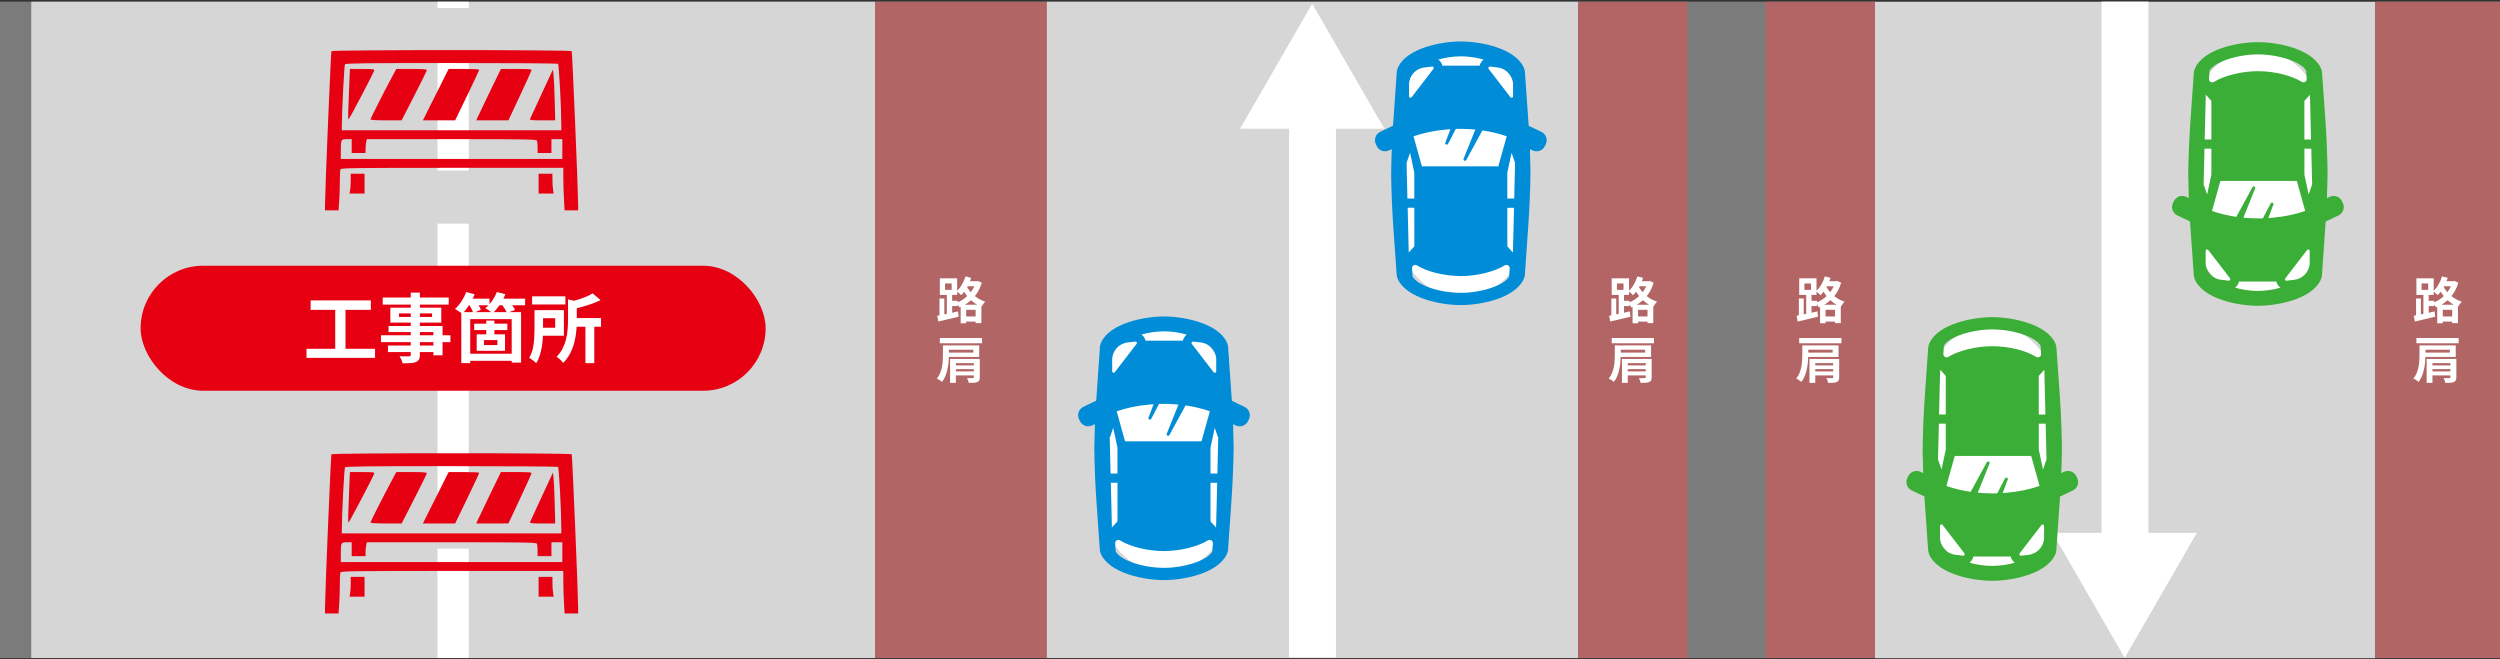 <svg width="800" height="211" viewBox="0 0 800 211" fill="none" xmlns="http://www.w3.org/2000/svg">
<rect x="0" y="0" width="800" height="211" fill="#333333" stroke="none"/>
<rect width="800" height="210.091" transform="translate(0 0.516)" fill="#7B7B7B"/>
<rect width="270" height="210" transform="translate(10 0.561)" fill="#D6D6D6"/>
<path d="M145 210.561L145 0.561" stroke="white" stroke-width="10" stroke-dasharray="35 17"/>
<path fill-rule="evenodd" clip-rule="evenodd" d="M106.054 145.37C105.87 145.667 104.023 189.855 104.007 194.332L104 196.31H106.168H108.335L108.541 193.413C108.654 191.82 108.746 188.984 108.746 187.111C108.746 185.238 108.833 183.479 108.939 183.204C109.112 182.752 112.557 182.704 144.695 182.704H180.259L180.261 185.947C180.262 187.731 180.355 190.792 180.467 192.75L180.673 196.31H182.839H185.006L185.002 194.332C184.993 190.035 183.134 145.664 182.95 145.366C182.676 144.923 106.328 144.927 106.054 145.37ZM178.565 149.404C178.877 149.604 179.627 163.69 179.626 169.334V170.679H144.503H109.379V169.675C109.379 164.945 110.144 149.872 110.4 149.558C110.654 149.246 117.849 149.163 144.462 149.167C163.02 149.17 178.366 149.276 178.565 149.404ZM111.794 155.253C111.367 165.122 111.321 167.198 111.531 167.19C111.764 167.181 119.589 152.28 119.765 151.508C119.85 151.141 119.161 151.061 115.922 151.061H111.976L111.794 155.253ZM125.419 153.671C122.585 158.965 118.556 166.914 118.556 167.21C118.556 167.393 120.547 167.513 123.539 167.511L128.523 167.507L132.558 159.643C134.777 155.318 136.592 151.617 136.592 151.42C136.592 151.167 135.138 151.061 131.704 151.061H126.816L125.419 153.671ZM139.44 159.288L135.324 167.515H140.484H145.645L149.509 159.525C151.634 155.131 153.371 151.428 153.368 151.298C153.365 151.168 151.156 151.061 148.459 151.061H143.556L139.44 159.288ZM156.641 158.576C154.632 162.709 152.863 166.412 152.709 166.803L152.429 167.515L157.563 167.505L162.698 167.496L166.336 159.733C168.338 155.463 170.021 151.765 170.078 151.515C170.163 151.135 169.37 151.061 165.236 151.061H160.293L156.641 158.576ZM173.343 158.986C171.366 163.242 169.678 166.902 169.591 167.119C169.469 167.424 170.383 167.515 173.551 167.515H177.668L177.504 161.107C177.414 157.583 177.249 153.923 177.138 152.974L176.937 151.248L173.343 158.986ZM112.544 175.742V177.957H114.759H116.974V176.731C116.974 176.057 117.062 175.06 117.171 174.516L117.369 173.527H144.509C168.964 173.527 171.667 173.576 171.84 174.028C171.946 174.303 172.032 175.3 172.032 176.243V177.957H174.247H176.462V175.742V173.527H178.203H179.943V176.691V179.856H144.503H109.063V177.192C109.063 173.63 109.117 173.527 110.995 173.527H112.544V175.742ZM112.227 186.778C112.227 187.974 112.138 189.398 112.029 189.942L111.832 190.931H114.244H116.657V187.766V184.602H114.442H112.227V186.778ZM172.349 187.766V190.931H174.763H177.178L176.982 189.744C176.874 189.092 176.784 187.668 176.782 186.58L176.779 184.602H174.564H172.349V187.766Z" fill="#E60012"/>
<path fill-rule="evenodd" clip-rule="evenodd" d="M106.054 16.37C105.87 16.667 104.023 60.855 104.007 65.332L104 67.31H106.168H108.335L108.541 64.413C108.654 62.821 108.746 59.984 108.746 58.111C108.746 56.237 108.833 54.479 108.939 54.204C109.112 53.752 112.557 53.704 144.695 53.704H180.259L180.261 56.947C180.262 58.731 180.355 61.792 180.467 63.75L180.673 67.31H182.839H185.006L185.002 65.332C184.993 61.035 183.134 16.664 182.95 16.366C182.676 15.923 106.328 15.927 106.054 16.37ZM178.565 20.404C178.877 20.604 179.627 34.69 179.626 40.334V41.679H144.503H109.379V40.675C109.379 35.945 110.144 20.872 110.4 20.558C110.654 20.246 117.849 20.163 144.462 20.167C163.02 20.17 178.366 20.276 178.565 20.404ZM111.794 26.253C111.367 36.121 111.321 38.198 111.531 38.19C111.764 38.181 119.589 23.28 119.765 22.508C119.85 22.141 119.161 22.061 115.922 22.061H111.976L111.794 26.253ZM125.419 24.671C122.585 29.965 118.556 37.914 118.556 38.21C118.556 38.393 120.547 38.513 123.539 38.511L128.523 38.507L132.558 30.643C134.777 26.318 136.592 22.617 136.592 22.419C136.592 22.167 135.138 22.061 131.704 22.061H126.816L125.419 24.671ZM139.44 30.288L135.324 38.515H140.484H145.645L149.509 30.525C151.634 26.131 153.371 22.428 153.368 22.298C153.365 22.168 151.156 22.061 148.459 22.061H143.556L139.44 30.288ZM156.641 29.576C154.632 33.709 152.863 37.412 152.709 37.803L152.429 38.515L157.563 38.505L162.698 38.496L166.336 30.733C168.338 26.463 170.021 22.765 170.078 22.515C170.163 22.135 169.37 22.061 165.236 22.061H160.293L156.641 29.576ZM173.343 29.986C171.366 34.242 169.678 37.902 169.591 38.119C169.469 38.424 170.383 38.515 173.551 38.515H177.668L177.504 32.107C177.414 28.583 177.249 24.923 177.138 23.974L176.937 22.248L173.343 29.986ZM112.544 46.742V48.957H114.759H116.974V47.731C116.974 47.057 117.062 46.06 117.171 45.516L117.369 44.527H144.509C168.964 44.527 171.667 44.577 171.84 45.028C171.946 45.303 172.032 46.3 172.032 47.243V48.957H174.247H176.462V46.742V44.527H178.203H179.943V47.691V50.856H144.503H109.063V48.192C109.063 44.63 109.117 44.527 110.995 44.527H112.544V46.742ZM112.227 57.778C112.227 58.974 112.138 60.398 112.029 60.942L111.832 61.931H114.244H116.657V58.766V55.602H114.442H112.227V57.778ZM172.349 58.766V61.931H174.763H177.178L176.982 60.744C176.874 60.092 176.784 58.668 176.782 57.58L176.779 55.602H174.564H172.349V58.766Z" fill="#E60012"/>
<rect x="45" y="85.036" width="200" height="40" rx="20" fill="#E60012"/>
<path d="M99.4 96.132H118.672V99.156H99.4V96.132ZM98.08 111.612H120.016V114.516H98.08V111.612ZM107.272 97.788H110.56V112.788H107.272V97.788ZM131.44 93.636H134.368V113.436C134.368 114.14 134.272 114.668 134.08 115.02C133.888 115.372 133.56 115.652 133.096 115.86C132.632 116.036 132.056 116.148 131.368 116.196C130.696 116.244 129.848 116.268 128.824 116.268C128.76 115.932 128.632 115.54 128.44 115.092C128.248 114.66 128.056 114.292 127.864 113.988C128.264 114.004 128.664 114.02 129.064 114.036C129.464 114.036 129.824 114.036 130.144 114.036C130.48 114.036 130.712 114.036 130.84 114.036C131.064 114.02 131.216 113.972 131.296 113.892C131.392 113.812 131.44 113.66 131.44 113.436V93.636ZM122.464 95.22H143.584V97.476H122.464V95.22ZM127.672 100.284V101.412H138.256V100.284H127.672ZM124.912 98.46H141.208V103.236H124.912V98.46ZM124.336 104.316H141.616V113.7H138.688V106.26H124.336V104.316ZM121.912 107.292H144.136V109.476H121.912V107.292ZM124.144 110.58H140.272V112.668H124.144V110.58ZM149.176 113.196H164.872V115.452H149.176V113.196ZM147.616 99.876H166.744V116.028H163.744V102.132H150.472V116.196H147.616V99.876ZM155.608 102.588H158.2V108.348H155.608V102.588ZM151.744 103.572H162.352V105.612H151.744V103.572ZM154.864 108.828V110.412H159.16V108.828H154.864ZM152.536 106.98H161.608V112.26H152.536V106.98ZM149.08 95.58H156.64V97.692H149.08V95.58ZM158.728 95.58H168.04V97.692H158.728V95.58ZM149.2 93.444L151.888 94.164C151.424 95.348 150.832 96.5 150.112 97.62C149.392 98.74 148.664 99.676 147.928 100.428C147.768 100.268 147.544 100.092 147.256 99.9C146.968 99.708 146.672 99.524 146.368 99.348C146.08 99.156 145.824 98.996 145.6 98.868C146.336 98.212 147.024 97.404 147.664 96.444C148.304 95.468 148.816 94.468 149.2 93.444ZM158.992 93.444L161.704 94.14C161.256 95.324 160.664 96.452 159.928 97.524C159.192 98.596 158.432 99.5 157.648 100.236C157.488 100.076 157.256 99.892 156.952 99.684C156.664 99.476 156.376 99.276 156.088 99.084C155.8 98.892 155.536 98.74 155.296 98.628C156.08 98.004 156.792 97.236 157.432 96.324C158.088 95.396 158.608 94.436 158.992 93.444ZM149.992 97.212L152.272 96.252C152.576 96.684 152.88 97.172 153.184 97.716C153.504 98.244 153.736 98.708 153.88 99.108L151.456 100.188C151.344 99.804 151.144 99.332 150.856 98.772C150.568 98.196 150.28 97.676 149.992 97.212ZM160.408 97.212L162.856 96.324C163.224 96.74 163.592 97.22 163.96 97.764C164.344 98.292 164.632 98.756 164.824 99.156L162.232 100.164C162.072 99.764 161.816 99.284 161.464 98.724C161.112 98.164 160.76 97.66 160.408 97.212ZM170.272 94.836H180.928V97.428H170.272V94.836ZM182.896 101.772H192.328V104.556H182.896V101.772ZM187.336 103.716H190.168V116.196H187.336V103.716ZM181.768 95.796L185.224 96.588C185.192 96.828 184.976 96.98 184.576 97.044V102.492C184.576 103.468 184.528 104.548 184.432 105.732C184.336 106.9 184.136 108.108 183.832 109.356C183.544 110.588 183.104 111.788 182.512 112.956C181.936 114.124 181.168 115.188 180.208 116.148C180.096 115.94 179.912 115.708 179.656 115.452C179.4 115.196 179.128 114.948 178.84 114.708C178.568 114.484 178.32 114.316 178.096 114.204C178.928 113.356 179.584 112.436 180.064 111.444C180.56 110.452 180.928 109.436 181.168 108.396C181.424 107.356 181.584 106.332 181.648 105.324C181.728 104.3 181.768 103.34 181.768 102.444V95.796ZM171.04 99.252H173.776V105.396C173.776 106.196 173.752 107.076 173.704 108.036C173.656 108.98 173.552 109.94 173.392 110.916C173.232 111.892 173.008 112.836 172.72 113.748C172.432 114.66 172.056 115.484 171.592 116.22C171.448 116.044 171.232 115.844 170.944 115.62C170.656 115.396 170.36 115.18 170.056 114.972C169.768 114.764 169.528 114.604 169.336 114.492C169.864 113.628 170.248 112.668 170.488 111.612C170.728 110.54 170.88 109.468 170.944 108.396C171.008 107.308 171.04 106.3 171.04 105.372V99.252ZM189.664 93.876L192.184 96.036C191.336 96.452 190.408 96.844 189.4 97.212C188.392 97.564 187.368 97.884 186.328 98.172C185.288 98.46 184.272 98.724 183.28 98.964C183.216 98.628 183.08 98.236 182.872 97.788C182.68 97.324 182.496 96.948 182.32 96.66C183.216 96.42 184.112 96.156 185.008 95.868C185.92 95.58 186.776 95.268 187.576 94.932C188.392 94.58 189.088 94.228 189.664 93.876ZM172.624 99.252H180.448V107.436H172.624V104.868H177.664V101.82H172.624V99.252Z" fill="white"/>
<rect width="55" height="210" transform="translate(280 0.561)" fill="#B26565"/>
<path d="M308.204 101.261H313.244V102.909H308.204V101.261ZM308.892 89.981H312.956V91.613H308.892V89.981ZM307.42 97.517H314.044V103.405H312.204V99.133H309.18V103.453H307.42V97.517ZM312.284 89.981H312.62L312.956 89.917L314.172 90.445C313.884 91.437 313.505 92.349 313.036 93.181C312.567 94.002 312.023 94.744 311.404 95.405C310.785 96.056 310.108 96.632 309.372 97.133C308.647 97.624 307.873 98.04 307.052 98.381C306.945 98.168 306.785 97.917 306.572 97.629C306.359 97.341 306.161 97.112 305.98 96.941C306.695 96.674 307.383 96.328 308.044 95.901C308.716 95.464 309.329 94.963 309.884 94.397C310.439 93.821 310.919 93.192 311.324 92.509C311.74 91.816 312.06 91.08 312.284 90.301V89.981ZM308.956 88.445L310.78 88.909C310.545 89.624 310.263 90.323 309.932 91.005C309.601 91.688 309.233 92.328 308.828 92.925C308.433 93.512 308.017 94.024 307.58 94.461C307.473 94.344 307.329 94.205 307.148 94.045C306.967 93.885 306.78 93.731 306.588 93.581C306.407 93.421 306.241 93.299 306.092 93.213C306.721 92.659 307.287 91.96 307.788 91.117C308.289 90.275 308.679 89.384 308.956 88.445ZM309.004 90.877C309.228 91.421 309.527 91.976 309.9 92.541C310.284 93.096 310.737 93.629 311.26 94.141C311.783 94.653 312.38 95.117 313.052 95.533C313.724 95.949 314.465 96.285 315.276 96.541C315.148 96.659 315.004 96.819 314.844 97.021C314.695 97.213 314.551 97.41 314.412 97.613C314.284 97.816 314.172 97.997 314.076 98.157C313.255 97.837 312.503 97.437 311.82 96.957C311.148 96.466 310.551 95.933 310.028 95.357C309.505 94.77 309.047 94.168 308.652 93.549C308.268 92.92 307.953 92.312 307.708 91.725L309.004 90.877ZM300.636 95.517H302.188V101.341H300.636V95.517ZM302.412 90.701V92.749H304.524V90.701H302.412ZM300.748 89.069H306.284V94.381H300.748V89.069ZM302.988 93.725H304.684V100.877H302.988V93.725ZM299.916 101.037C300.481 100.941 301.127 100.818 301.852 100.669C302.588 100.52 303.361 100.36 304.172 100.189C304.983 100.008 305.783 99.826 306.572 99.645L306.764 101.341C305.633 101.608 304.492 101.88 303.34 102.157C302.188 102.434 301.159 102.68 300.252 102.893L299.916 101.037ZM303.676 96.253H306.444V97.933H303.676V96.253ZM301.74 110.517H303.644V113.589C303.644 114.208 303.612 114.896 303.548 115.653C303.495 116.4 303.388 117.162 303.228 117.941C303.079 118.72 302.86 119.477 302.572 120.213C302.284 120.949 301.905 121.616 301.436 122.213C301.319 122.106 301.159 121.978 300.956 121.829C300.764 121.69 300.561 121.557 300.348 121.429C300.135 121.301 299.948 121.205 299.788 121.141C300.236 120.597 300.588 120.005 300.844 119.365C301.111 118.714 301.308 118.048 301.436 117.365C301.564 116.682 301.644 116.016 301.676 115.365C301.719 114.714 301.74 114.112 301.74 113.557V110.517ZM302.796 110.517H313.34V114.229H302.796V112.837H311.452V111.925H302.796V110.517ZM300.748 108.165H314.268V109.845H300.748V108.165ZM304.028 114.869H312.476V116.213H305.884V122.517H304.028V114.869ZM311.628 114.869H313.532V120.741C313.532 121.168 313.468 121.498 313.34 121.733C313.223 121.968 313.009 122.149 312.7 122.277C312.401 122.394 312.028 122.464 311.58 122.485C311.132 122.506 310.604 122.517 309.996 122.517C309.964 122.282 309.895 122.021 309.788 121.733C309.681 121.445 309.569 121.194 309.452 120.981C309.697 120.992 309.943 121.002 310.188 121.013C310.444 121.013 310.673 121.013 310.876 121.013C311.089 121.002 311.228 120.997 311.292 120.997C311.409 120.997 311.495 120.981 311.548 120.949C311.601 120.906 311.628 120.832 311.628 120.725V114.869ZM304.924 116.917H312.556V118.117H304.924V116.917ZM304.924 118.837H312.556V120.133H304.924V118.837Z" fill="white"/>
<rect x="335" y="0.561" width="170" height="210" fill="#D6D6D6"/>
<path d="M420 210.38L420 35.38" stroke="white" stroke-width="15"/>
<path fill-rule="evenodd" clip-rule="evenodd" d="M443 41.201L419.906 1.201L396.812 41.201L443 41.201Z" fill="white"/>
<rect x="352.575" y="103.651" width="39.775" height="79.549" rx="19.887" fill="white"/>
<path d="M372.489 101.269C366.049 101.269 355.389 103.429 352.459 109.379C352.109 110.079 351.929 110.869 351.939 111.639L350.929 126.169C350.879 126.849 350.839 127.529 350.789 128.219L346.679 130.189C345.969 130.529 345.429 131.129 345.169 131.869C344.909 132.609 344.949 133.419 345.289 134.129L345.579 134.739C346.279 136.209 348.039 136.829 349.519 136.129L350.129 135.839L350.389 135.729C350.289 138.279 350.219 140.909 350.179 143.709C350.259 149.569 350.499 155.439 350.909 161.169L351.899 175.169C351.899 176.009 352.069 176.799 352.409 177.509C355.359 183.469 366.019 185.629 372.459 185.629C378.909 185.629 389.559 183.469 392.499 177.509C392.849 176.809 393.029 176.019 393.019 175.259L394.029 160.729C394.439 154.879 394.689 148.999 394.769 143.209C394.749 141.219 394.689 139.159 394.619 137.079C394.609 136.629 394.599 136.189 394.589 135.729L395.429 136.129C396.899 136.839 398.669 136.209 399.369 134.739L399.659 134.139C400.359 132.669 399.739 130.899 398.269 130.199L394.189 128.249C394.139 127.409 394.089 126.579 394.019 125.749L393.299 115.539V115.129C393.299 114.939 393.259 114.749 393.249 114.559C393.249 114.399 393.229 114.239 393.209 114.079C393.189 113.889 393.189 113.699 393.159 113.499L393.029 111.739C393.029 110.899 392.859 110.109 392.519 109.399C389.589 103.429 378.939 101.269 372.489 101.269ZM388.119 173.899L387.959 176.209V176.339C387.959 176.429 387.959 176.449 387.959 176.449C386.609 179.189 379.229 181.709 372.489 181.709C365.649 181.709 358.429 179.249 357.009 176.439V176.199L356.849 173.879C356.779 173.009 357.749 172.479 358.479 172.949C361.579 174.899 367.149 176.339 372.489 176.339C377.759 176.339 383.389 174.869 386.499 172.929C387.239 172.469 388.189 173.029 388.129 173.899H388.119ZM357.599 154.479V166.829L356.549 167.989L355.809 168.789L355.469 154.469H357.599V154.479ZM357.599 151.539H355.389L355.109 140.109L356.239 136.889L357.589 143.249V151.539H357.599ZM389.569 151.539H387.359V143.249L388.709 136.889L389.839 140.109L389.559 151.539H389.569ZM363.709 110.039L356.739 119.099C356.639 119.219 356.509 119.279 356.379 119.279C356.129 119.279 355.899 119.099 355.899 118.809V115.109C355.899 112.289 357.999 109.929 360.799 109.589L363.289 109.289H363.349C363.729 109.289 363.959 109.729 363.719 110.039H363.709ZM357.559 131.549C360.599 130.499 364.049 129.789 367.719 129.459C368.199 129.419 368.659 129.359 369.149 129.339L367.519 133.649C367.429 133.869 367.519 134.129 367.749 134.239C367.979 134.349 368.259 134.269 368.389 134.029L370.879 129.249C371.339 129.249 371.789 129.229 372.259 129.229C373.699 129.229 375.099 129.299 376.479 129.409C376.689 129.429 376.899 129.439 377.109 129.459L373.359 138.799C373.259 139.019 373.359 139.279 373.569 139.399C373.799 139.519 374.089 139.439 374.219 139.209L379.379 129.729C382.079 130.119 384.629 130.739 386.949 131.539C387.029 131.569 387.089 131.589 387.159 131.619L384.479 141.219H360.019L357.339 131.619C357.419 131.589 357.479 131.569 357.559 131.539V131.549ZM389.139 168.809L387.359 166.839V154.489H389.469H389.499L389.299 162.829L389.139 168.819V168.809ZM389.189 115.119V118.819C389.189 119.109 388.959 119.289 388.719 119.289C388.589 119.289 388.439 119.229 388.349 119.109L381.379 110.049C381.139 109.739 381.379 109.299 381.749 109.299H381.809L384.309 109.599C387.099 109.939 389.199 112.299 389.199 115.119H389.189ZM379.779 107.079C379.359 107.379 379.009 107.799 378.759 108.289C378.649 108.529 378.559 108.779 378.499 109.019H366.569C366.509 108.769 366.429 108.519 366.309 108.289C366.059 107.789 365.699 107.369 365.259 107.059C367.469 106.419 370.029 106.029 372.479 106.029C374.499 106.029 376.539 106.289 378.419 106.719C378.879 106.829 379.329 106.939 379.769 107.079H379.779Z" fill="#008CD6"/>
<rect x="447.562" y="15.652" width="39.775" height="79.549" rx="19.887" fill="white"/>
<path d="M467.476 13.269C461.036 13.269 450.376 15.429 447.446 21.379C447.096 22.079 446.916 22.869 446.926 23.639L445.916 38.169C445.866 38.849 445.826 39.529 445.776 40.219L441.666 42.189C440.956 42.529 440.416 43.129 440.156 43.869C439.896 44.609 439.936 45.419 440.276 46.129L440.566 46.739C441.266 48.209 443.026 48.829 444.506 48.129L445.116 47.839L445.376 47.729C445.276 50.279 445.206 52.909 445.166 55.709C445.246 61.569 445.486 67.439 445.896 73.169L446.886 87.169C446.886 88.009 447.056 88.799 447.396 89.509C450.346 95.469 461.006 97.629 467.446 97.629C473.896 97.629 484.546 95.469 487.486 89.509C487.836 88.809 488.016 88.019 488.006 87.259L489.016 72.729C489.426 66.879 489.676 60.999 489.756 55.209C489.736 53.219 489.676 51.159 489.606 49.079C489.596 48.629 489.586 48.189 489.576 47.729L490.416 48.129C491.886 48.839 493.656 48.209 494.356 46.739L494.646 46.139C495.346 44.669 494.726 42.899 493.256 42.199L489.176 40.249C489.126 39.409 489.076 38.579 489.006 37.749L488.286 27.539V27.129C488.286 26.939 488.246 26.749 488.236 26.559C488.236 26.399 488.216 26.239 488.196 26.079C488.176 25.889 488.176 25.699 488.146 25.499L488.016 23.739C488.016 22.899 487.846 22.109 487.506 21.399C484.576 15.429 473.926 13.269 467.476 13.269ZM483.106 85.899L482.946 88.209V88.339C482.946 88.429 482.946 88.449 482.946 88.449C481.596 91.189 474.216 93.709 467.476 93.709C460.636 93.709 453.416 91.249 451.996 88.439V88.199L451.836 85.879C451.766 85.009 452.736 84.479 453.466 84.949C456.566 86.899 462.136 88.339 467.476 88.339C472.746 88.339 478.376 86.869 481.486 84.929C482.226 84.469 483.176 85.029 483.116 85.899H483.106ZM452.586 66.479V78.829L451.536 79.989L450.796 80.789L450.456 66.469H452.586V66.479ZM452.586 63.539H450.376L450.096 52.109L451.226 48.889L452.576 55.249V63.539H452.586ZM484.556 63.539H482.346V55.249L483.696 48.889L484.826 52.109L484.546 63.539H484.556ZM458.696 22.039L451.726 31.099C451.626 31.219 451.496 31.279 451.366 31.279C451.116 31.279 450.886 31.099 450.886 30.809V27.109C450.886 24.289 452.986 21.929 455.786 21.589L458.276 21.289H458.336C458.716 21.289 458.946 21.729 458.706 22.039H458.696ZM452.546 43.549C455.586 42.499 459.036 41.789 462.706 41.459C463.186 41.419 463.646 41.359 464.136 41.339L462.506 45.649C462.416 45.869 462.506 46.129 462.736 46.239C462.966 46.349 463.246 46.269 463.376 46.029L465.866 41.249C466.326 41.249 466.776 41.229 467.246 41.229C468.686 41.229 470.086 41.299 471.466 41.409C471.676 41.429 471.886 41.439 472.096 41.459L468.346 50.799C468.246 51.019 468.346 51.279 468.556 51.399C468.786 51.519 469.076 51.439 469.206 51.209L474.366 41.729C477.066 42.119 479.616 42.739 481.936 43.539C482.016 43.569 482.076 43.589 482.146 43.619L479.466 53.219H455.006L452.326 43.619C452.406 43.589 452.466 43.569 452.546 43.539V43.549ZM484.126 80.809L482.346 78.839V66.489H484.456H484.486L484.286 74.829L484.126 80.819V80.809ZM484.176 27.119V30.819C484.176 31.109 483.946 31.289 483.706 31.289C483.576 31.289 483.426 31.229 483.336 31.109L476.366 22.049C476.126 21.739 476.366 21.299 476.736 21.299H476.796L479.296 21.599C482.086 21.939 484.186 24.299 484.186 27.119H484.176ZM474.766 19.079C474.346 19.379 473.996 19.799 473.746 20.289C473.636 20.529 473.546 20.779 473.486 21.019H461.556C461.496 20.769 461.416 20.519 461.296 20.289C461.046 19.789 460.686 19.369 460.246 19.059C462.456 18.419 465.016 18.029 467.466 18.029C469.486 18.029 471.526 18.289 473.406 18.719C473.866 18.829 474.316 18.939 474.756 19.079H474.766Z" fill="#008CD6"/>
<rect width="35" height="210" transform="translate(505 0.561)" fill="#B36565"/>
<path d="M523.204 101.261H528.244V102.909H523.204V101.261ZM523.892 89.981H527.956V91.613H523.892V89.981ZM522.42 97.517H529.044V103.405H527.204V99.133H524.18V103.453H522.42V97.517ZM527.284 89.981H527.62L527.956 89.917L529.172 90.445C528.884 91.437 528.505 92.349 528.036 93.181C527.567 94.002 527.023 94.744 526.404 95.405C525.785 96.056 525.108 96.632 524.372 97.133C523.647 97.624 522.873 98.04 522.052 98.381C521.945 98.168 521.785 97.917 521.572 97.629C521.359 97.341 521.161 97.112 520.98 96.941C521.695 96.674 522.383 96.328 523.044 95.901C523.716 95.464 524.329 94.963 524.884 94.397C525.439 93.821 525.919 93.192 526.324 92.509C526.74 91.816 527.06 91.08 527.284 90.301V89.981ZM523.956 88.445L525.78 88.909C525.545 89.624 525.263 90.323 524.932 91.005C524.601 91.688 524.233 92.328 523.828 92.925C523.433 93.512 523.017 94.024 522.58 94.461C522.473 94.344 522.329 94.205 522.148 94.045C521.967 93.885 521.78 93.731 521.588 93.581C521.407 93.421 521.241 93.299 521.092 93.213C521.721 92.659 522.287 91.96 522.788 91.117C523.289 90.275 523.679 89.384 523.956 88.445ZM524.004 90.877C524.228 91.421 524.527 91.976 524.9 92.541C525.284 93.096 525.737 93.629 526.26 94.141C526.783 94.653 527.38 95.117 528.052 95.533C528.724 95.949 529.465 96.285 530.276 96.541C530.148 96.659 530.004 96.819 529.844 97.021C529.695 97.213 529.551 97.41 529.412 97.613C529.284 97.816 529.172 97.997 529.076 98.157C528.255 97.837 527.503 97.437 526.82 96.957C526.148 96.466 525.551 95.933 525.028 95.357C524.505 94.77 524.047 94.168 523.652 93.549C523.268 92.92 522.953 92.312 522.708 91.725L524.004 90.877ZM515.636 95.517H517.188V101.341H515.636V95.517ZM517.412 90.701V92.749H519.524V90.701H517.412ZM515.748 89.069H521.284V94.381H515.748V89.069ZM517.988 93.725H519.684V100.877H517.988V93.725ZM514.916 101.037C515.481 100.941 516.127 100.818 516.852 100.669C517.588 100.52 518.361 100.36 519.172 100.189C519.983 100.008 520.783 99.826 521.572 99.645L521.764 101.341C520.633 101.608 519.492 101.88 518.34 102.157C517.188 102.434 516.159 102.68 515.252 102.893L514.916 101.037ZM518.676 96.253H521.444V97.933H518.676V96.253ZM516.74 110.517H518.644V113.589C518.644 114.208 518.612 114.896 518.548 115.653C518.495 116.4 518.388 117.162 518.228 117.941C518.079 118.72 517.86 119.477 517.572 120.213C517.284 120.949 516.905 121.616 516.436 122.213C516.319 122.106 516.159 121.978 515.956 121.829C515.764 121.69 515.561 121.557 515.348 121.429C515.135 121.301 514.948 121.205 514.788 121.141C515.236 120.597 515.588 120.005 515.844 119.365C516.111 118.714 516.308 118.048 516.436 117.365C516.564 116.682 516.644 116.016 516.676 115.365C516.719 114.714 516.74 114.112 516.74 113.557V110.517ZM517.796 110.517H528.34V114.229H517.796V112.837H526.452V111.925H517.796V110.517ZM515.748 108.165H529.268V109.845H515.748V108.165ZM519.028 114.869H527.476V116.213H520.884V122.517H519.028V114.869ZM526.628 114.869H528.532V120.741C528.532 121.168 528.468 121.498 528.34 121.733C528.223 121.968 528.009 122.149 527.7 122.277C527.401 122.394 527.028 122.464 526.58 122.485C526.132 122.506 525.604 122.517 524.996 122.517C524.964 122.282 524.895 122.021 524.788 121.733C524.681 121.445 524.569 121.194 524.452 120.981C524.697 120.992 524.943 121.002 525.188 121.013C525.444 121.013 525.673 121.013 525.876 121.013C526.089 121.002 526.228 120.997 526.292 120.997C526.409 120.997 526.495 120.981 526.548 120.949C526.601 120.906 526.628 120.832 526.628 120.725V114.869ZM519.924 116.917H527.556V118.117H519.924V116.917ZM519.924 118.837H527.556V120.133H519.924V118.837Z" fill="white"/>
<rect width="35" height="210" transform="translate(565 0.561)" fill="#B36565"/>
<path d="M583.204 101.261H588.244V102.909H583.204V101.261ZM583.892 89.981H587.956V91.613H583.892V89.981ZM582.42 97.517H589.044V103.405H587.204V99.133H584.18V103.453H582.42V97.517ZM587.284 89.981H587.62L587.956 89.917L589.172 90.445C588.884 91.437 588.505 92.349 588.036 93.181C587.567 94.002 587.023 94.744 586.404 95.405C585.785 96.056 585.108 96.632 584.372 97.133C583.647 97.624 582.873 98.04 582.052 98.381C581.945 98.168 581.785 97.917 581.572 97.629C581.359 97.341 581.161 97.112 580.98 96.941C581.695 96.674 582.383 96.328 583.044 95.901C583.716 95.464 584.329 94.963 584.884 94.397C585.439 93.821 585.919 93.192 586.324 92.509C586.74 91.816 587.06 91.08 587.284 90.301V89.981ZM583.956 88.445L585.78 88.909C585.545 89.624 585.263 90.323 584.932 91.005C584.601 91.688 584.233 92.328 583.828 92.925C583.433 93.512 583.017 94.024 582.58 94.461C582.473 94.344 582.329 94.205 582.148 94.045C581.967 93.885 581.78 93.731 581.588 93.581C581.407 93.421 581.241 93.299 581.092 93.213C581.721 92.659 582.287 91.96 582.788 91.117C583.289 90.275 583.679 89.384 583.956 88.445ZM584.004 90.877C584.228 91.421 584.527 91.976 584.9 92.541C585.284 93.096 585.737 93.629 586.26 94.141C586.783 94.653 587.38 95.117 588.052 95.533C588.724 95.949 589.465 96.285 590.276 96.541C590.148 96.659 590.004 96.819 589.844 97.021C589.695 97.213 589.551 97.41 589.412 97.613C589.284 97.816 589.172 97.997 589.076 98.157C588.255 97.837 587.503 97.437 586.82 96.957C586.148 96.466 585.551 95.933 585.028 95.357C584.505 94.77 584.047 94.168 583.652 93.549C583.268 92.92 582.953 92.312 582.708 91.725L584.004 90.877ZM575.636 95.517H577.188V101.341H575.636V95.517ZM577.412 90.701V92.749H579.524V90.701H577.412ZM575.748 89.069H581.284V94.381H575.748V89.069ZM577.988 93.725H579.684V100.877H577.988V93.725ZM574.916 101.037C575.481 100.941 576.127 100.818 576.852 100.669C577.588 100.52 578.361 100.36 579.172 100.189C579.983 100.008 580.783 99.826 581.572 99.645L581.764 101.341C580.633 101.608 579.492 101.88 578.34 102.157C577.188 102.434 576.159 102.68 575.252 102.893L574.916 101.037ZM578.676 96.253H581.444V97.933H578.676V96.253ZM576.74 110.517H578.644V113.589C578.644 114.208 578.612 114.896 578.548 115.653C578.495 116.4 578.388 117.162 578.228 117.941C578.079 118.72 577.86 119.477 577.572 120.213C577.284 120.949 576.905 121.616 576.436 122.213C576.319 122.106 576.159 121.978 575.956 121.829C575.764 121.69 575.561 121.557 575.348 121.429C575.135 121.301 574.948 121.205 574.788 121.141C575.236 120.597 575.588 120.005 575.844 119.365C576.111 118.714 576.308 118.048 576.436 117.365C576.564 116.682 576.644 116.016 576.676 115.365C576.719 114.714 576.74 114.112 576.74 113.557V110.517ZM577.796 110.517H588.34V114.229H577.796V112.837H586.452V111.925H577.796V110.517ZM575.748 108.165H589.268V109.845H575.748V108.165ZM579.028 114.869H587.476V116.213H580.884V122.517H579.028V114.869ZM586.628 114.869H588.532V120.741C588.532 121.168 588.468 121.498 588.34 121.733C588.223 121.968 588.009 122.149 587.7 122.277C587.401 122.394 587.028 122.464 586.58 122.485C586.132 122.506 585.604 122.517 584.996 122.517C584.964 122.282 584.895 122.021 584.788 121.733C584.681 121.445 584.569 121.194 584.452 120.981C584.697 120.992 584.943 121.002 585.188 121.013C585.444 121.013 585.673 121.013 585.876 121.013C586.089 121.002 586.228 120.997 586.292 120.997C586.409 120.997 586.495 120.981 586.548 120.949C586.601 120.906 586.628 120.832 586.628 120.725V114.869ZM579.924 116.917H587.556V118.117H579.924V116.917ZM579.924 118.837H587.556V120.133H579.924V118.837Z" fill="white"/>
<rect x="600" y="0.606" width="160" height="210" fill="#D6D6D6"/>
<path d="M680 0.516L680 179.516" stroke="white" stroke-width="15"/>
<path fill-rule="evenodd" clip-rule="evenodd" d="M703 170.516L679.906 210.516L656.812 170.516L703 170.516Z" fill="white"/>
<rect x="742.425" y="95.468" width="39.775" height="79.549" rx="19.887" transform="rotate(180 742.425 95.468)" fill="white"/>
<path d="M722.511 97.85C728.951 97.85 739.611 95.69 742.541 89.74C742.891 89.04 743.071 88.25 743.061 87.48L744.071 72.95C744.121 72.27 744.161 71.59 744.211 70.9L748.321 68.93C749.031 68.59 749.571 67.99 749.831 67.25C750.091 66.51 750.051 65.7 749.711 64.99L749.421 64.38C748.721 62.91 746.961 62.29 745.481 62.99L744.871 63.28L744.611 63.39C744.711 60.84 744.781 58.21 744.821 55.41C744.741 49.55 744.501 43.68 744.091 37.95L743.101 23.95C743.101 23.11 742.931 22.32 742.591 21.61C739.641 15.65 728.981 13.49 722.541 13.49C716.091 13.49 705.441 15.65 702.501 21.61C702.151 22.31 701.971 23.1 701.981 23.86L700.971 38.39C700.561 44.24 700.311 50.12 700.231 55.91C700.251 57.9 700.311 59.96 700.381 62.04C700.391 62.49 700.401 62.93 700.411 63.39L699.571 62.99C698.101 62.28 696.331 62.91 695.631 64.38L695.341 64.98C694.641 66.45 695.261 68.22 696.731 68.92L700.811 70.87C700.861 71.71 700.911 72.54 700.981 73.37L701.701 83.58L701.701 83.99C701.701 84.18 701.741 84.37 701.751 84.56C701.751 84.72 701.771 84.88 701.791 85.04C701.811 85.23 701.811 85.42 701.841 85.62L701.971 87.38C701.971 88.22 702.141 89.01 702.481 89.72C705.411 95.69 716.061 97.85 722.511 97.85ZM706.881 25.22L707.041 22.91L707.041 22.78C707.041 22.69 707.041 22.67 707.041 22.67C708.391 19.93 715.771 17.41 722.511 17.41C729.351 17.41 736.571 19.87 737.991 22.68L737.991 22.92L738.151 25.24C738.221 26.11 737.251 26.64 736.521 26.17C733.421 24.22 727.851 22.78 722.511 22.78C717.241 22.78 711.611 24.25 708.501 26.19C707.761 26.65 706.811 26.09 706.871 25.22L706.881 25.22ZM737.401 44.64L737.401 32.29L738.451 31.13L739.191 30.33L739.531 44.65L737.401 44.65L737.401 44.64ZM737.401 47.58L739.611 47.58L739.891 59.01L738.761 62.23L737.411 55.87L737.411 47.58L737.401 47.58ZM705.431 47.58L707.641 47.58L707.641 55.87L706.291 62.23L705.161 59.01L705.441 47.58L705.431 47.58ZM731.291 89.08L738.261 80.02C738.361 79.9 738.491 79.84 738.621 79.84C738.871 79.84 739.101 80.02 739.101 80.31L739.101 84.01C739.101 86.83 737.001 89.19 734.201 89.53L731.711 89.83L731.651 89.83C731.271 89.83 731.041 89.39 731.281 89.08L731.291 89.08ZM737.441 67.57C734.401 68.62 730.951 69.33 727.281 69.66C726.801 69.7 726.341 69.76 725.851 69.78L727.481 65.47C727.571 65.25 727.481 64.99 727.251 64.88C727.021 64.77 726.741 64.85 726.611 65.09L724.121 69.87C723.661 69.87 723.211 69.89 722.741 69.89C721.301 69.89 719.901 69.82 718.521 69.71C718.311 69.69 718.101 69.68 717.891 69.66L721.641 60.32C721.741 60.1 721.641 59.84 721.431 59.72C721.201 59.6 720.911 59.68 720.781 59.91L715.621 69.39C712.921 69 710.371 68.38 708.051 67.58C707.971 67.55 707.911 67.53 707.841 67.5L710.521 57.9L734.981 57.9L737.661 67.5C737.581 67.53 737.521 67.55 737.441 67.58L737.441 67.57ZM705.861 30.31L707.641 32.28L707.641 44.63L705.531 44.63L705.501 44.63L705.701 36.29L705.861 30.3L705.861 30.31ZM705.811 84L705.811 80.3C705.811 80.01 706.041 79.83 706.281 79.83C706.411 79.83 706.561 79.89 706.651 80.01L713.621 89.07C713.861 89.38 713.621 89.82 713.251 89.82L713.191 89.82L710.691 89.52C707.901 89.18 705.801 86.82 705.801 84L705.811 84ZM715.221 92.04C715.641 91.74 715.991 91.32 716.241 90.83C716.351 90.59 716.441 90.34 716.501 90.1L728.431 90.1C728.491 90.35 728.571 90.6 728.691 90.83C728.941 91.33 729.301 91.75 729.741 92.06C727.531 92.7 724.971 93.09 722.521 93.09C720.501 93.09 718.461 92.83 716.581 92.4C716.121 92.29 715.671 92.18 715.231 92.04L715.221 92.04Z" fill="#3AAE36"/>
<rect x="657.425" y="183.468" width="39.775" height="79.549" rx="19.887" transform="rotate(180 657.425 183.468)" fill="white"/>
<path d="M637.511 185.85C643.951 185.85 654.611 183.69 657.541 177.74C657.891 177.04 658.071 176.25 658.061 175.48L659.071 160.95C659.121 160.27 659.161 159.59 659.211 158.9L663.321 156.93C664.031 156.59 664.571 155.99 664.831 155.25C665.091 154.51 665.051 153.7 664.711 152.99L664.421 152.38C663.721 150.91 661.961 150.29 660.481 150.99L659.871 151.28L659.611 151.39C659.711 148.84 659.781 146.21 659.821 143.41C659.741 137.55 659.501 131.68 659.091 125.95L658.101 111.95C658.101 111.11 657.931 110.32 657.591 109.61C654.641 103.65 643.981 101.49 637.541 101.49C631.091 101.49 620.441 103.65 617.501 109.61C617.151 110.31 616.971 111.1 616.981 111.86L615.971 126.39C615.561 132.24 615.311 138.12 615.231 143.91C615.251 145.9 615.311 147.96 615.381 150.04C615.391 150.49 615.401 150.93 615.411 151.39L614.571 150.99C613.101 150.28 611.331 150.91 610.631 152.38L610.341 152.98C609.641 154.45 610.261 156.22 611.731 156.92L615.811 158.87C615.861 159.71 615.911 160.54 615.981 161.37L616.701 171.58L616.701 171.99C616.701 172.18 616.741 172.37 616.751 172.56C616.751 172.72 616.771 172.88 616.791 173.04C616.811 173.23 616.811 173.42 616.841 173.62L616.971 175.38C616.971 176.22 617.141 177.01 617.481 177.72C620.411 183.69 631.061 185.85 637.511 185.85ZM621.881 113.22L622.041 110.91L622.041 110.78C622.041 110.69 622.041 110.67 622.041 110.67C623.391 107.93 630.771 105.41 637.511 105.41C644.351 105.41 651.571 107.87 652.991 110.68L652.991 110.92L653.151 113.24C653.221 114.11 652.251 114.64 651.521 114.17C648.421 112.22 642.851 110.78 637.511 110.78C632.241 110.78 626.611 112.25 623.501 114.19C622.761 114.65 621.811 114.09 621.871 113.22L621.881 113.22ZM652.401 132.64L652.401 120.29L653.451 119.13L654.191 118.33L654.531 132.65L652.401 132.65L652.401 132.64ZM652.401 135.58L654.611 135.58L654.891 147.01L653.761 150.23L652.411 143.87L652.411 135.58L652.401 135.58ZM620.431 135.58L622.641 135.58L622.641 143.87L621.291 150.23L620.161 147.01L620.441 135.58L620.431 135.58ZM646.291 177.08L653.261 168.02C653.361 167.9 653.491 167.84 653.621 167.84C653.871 167.84 654.101 168.02 654.101 168.31L654.101 172.01C654.101 174.83 652.001 177.19 649.201 177.53L646.711 177.83L646.651 177.83C646.271 177.83 646.041 177.39 646.281 177.08L646.291 177.08ZM652.441 155.57C649.401 156.62 645.951 157.33 642.281 157.66C641.801 157.7 641.341 157.76 640.851 157.78L642.481 153.47C642.571 153.25 642.481 152.99 642.251 152.88C642.021 152.77 641.741 152.85 641.611 153.09L639.121 157.87C638.661 157.87 638.211 157.89 637.741 157.89C636.301 157.89 634.901 157.82 633.521 157.71C633.311 157.69 633.101 157.68 632.891 157.66L636.641 148.32C636.741 148.1 636.641 147.84 636.431 147.72C636.201 147.6 635.911 147.68 635.781 147.91L630.621 157.39C627.921 157 625.371 156.38 623.051 155.58C622.971 155.55 622.911 155.53 622.841 155.5L625.521 145.9L649.981 145.9L652.661 155.5C652.581 155.53 652.521 155.55 652.441 155.58L652.441 155.57ZM620.861 118.31L622.641 120.28L622.641 132.63L620.531 132.63L620.501 132.63L620.701 124.29L620.861 118.3L620.861 118.31ZM620.811 172L620.811 168.3C620.811 168.01 621.041 167.83 621.281 167.83C621.411 167.83 621.561 167.89 621.651 168.01L628.621 177.07C628.861 177.38 628.621 177.82 628.251 177.82L628.191 177.82L625.691 177.52C622.901 177.18 620.801 174.82 620.801 172L620.811 172ZM630.221 180.04C630.641 179.74 630.991 179.32 631.241 178.83C631.351 178.59 631.441 178.34 631.501 178.1L643.431 178.1C643.491 178.35 643.571 178.6 643.691 178.83C643.941 179.33 644.301 179.75 644.741 180.06C642.531 180.7 639.971 181.09 637.521 181.09C635.501 181.09 633.461 180.83 631.581 180.4C631.121 180.29 630.671 180.18 630.231 180.04L630.221 180.04Z" fill="#3AAE36"/>
<rect width="40" height="210" transform="translate(760 0.561)" fill="#B26565"/>
<path d="M780.704 101.261H785.744V102.909H780.704V101.261ZM781.392 89.981H785.456V91.613H781.392V89.981ZM779.92 97.517H786.544V103.405H784.704V99.133H781.68V103.453H779.92V97.517ZM784.784 89.981H785.12L785.456 89.917L786.672 90.445C786.384 91.437 786.005 92.349 785.536 93.181C785.067 94.002 784.523 94.744 783.904 95.405C783.285 96.056 782.608 96.632 781.872 97.133C781.147 97.624 780.373 98.04 779.552 98.381C779.445 98.168 779.285 97.917 779.072 97.629C778.859 97.341 778.661 97.112 778.48 96.941C779.195 96.674 779.883 96.328 780.544 95.901C781.216 95.464 781.829 94.963 782.384 94.397C782.939 93.821 783.419 93.192 783.824 92.509C784.24 91.816 784.56 91.08 784.784 90.301V89.981ZM781.456 88.445L783.28 88.909C783.045 89.624 782.763 90.323 782.432 91.005C782.101 91.688 781.733 92.328 781.328 92.925C780.933 93.512 780.517 94.024 780.08 94.461C779.973 94.344 779.829 94.205 779.648 94.045C779.467 93.885 779.28 93.731 779.088 93.581C778.907 93.421 778.741 93.299 778.592 93.213C779.221 92.659 779.787 91.96 780.288 91.117C780.789 90.275 781.179 89.384 781.456 88.445ZM781.504 90.877C781.728 91.421 782.027 91.976 782.4 92.541C782.784 93.096 783.237 93.629 783.76 94.141C784.283 94.653 784.88 95.117 785.552 95.533C786.224 95.949 786.965 96.285 787.776 96.541C787.648 96.659 787.504 96.819 787.344 97.021C787.195 97.213 787.051 97.41 786.912 97.613C786.784 97.816 786.672 97.997 786.576 98.157C785.755 97.837 785.003 97.437 784.32 96.957C783.648 96.466 783.051 95.933 782.528 95.357C782.005 94.77 781.547 94.168 781.152 93.549C780.768 92.92 780.453 92.312 780.208 91.725L781.504 90.877ZM773.136 95.517H774.688V101.341H773.136V95.517ZM774.912 90.701V92.749H777.024V90.701H774.912ZM773.248 89.069H778.784V94.381H773.248V89.069ZM775.488 93.725H777.184V100.877H775.488V93.725ZM772.416 101.037C772.981 100.941 773.627 100.818 774.352 100.669C775.088 100.52 775.861 100.36 776.672 100.189C777.483 100.008 778.283 99.826 779.072 99.645L779.264 101.341C778.133 101.608 776.992 101.88 775.84 102.157C774.688 102.434 773.659 102.68 772.752 102.893L772.416 101.037ZM776.176 96.253H778.944V97.933H776.176V96.253ZM774.24 110.517H776.144V113.589C776.144 114.208 776.112 114.896 776.048 115.653C775.995 116.4 775.888 117.162 775.728 117.941C775.579 118.72 775.36 119.477 775.072 120.213C774.784 120.949 774.405 121.616 773.936 122.213C773.819 122.106 773.659 121.978 773.456 121.829C773.264 121.69 773.061 121.557 772.848 121.429C772.635 121.301 772.448 121.205 772.288 121.141C772.736 120.597 773.088 120.005 773.344 119.365C773.611 118.714 773.808 118.048 773.936 117.365C774.064 116.682 774.144 116.016 774.176 115.365C774.219 114.714 774.24 114.112 774.24 113.557V110.517ZM775.296 110.517H785.84V114.229H775.296V112.837H783.952V111.925H775.296V110.517ZM773.248 108.165H786.768V109.845H773.248V108.165ZM776.528 114.869H784.976V116.213H778.384V122.517H776.528V114.869ZM784.128 114.869H786.032V120.741C786.032 121.168 785.968 121.498 785.84 121.733C785.723 121.968 785.509 122.149 785.2 122.277C784.901 122.394 784.528 122.464 784.08 122.485C783.632 122.506 783.104 122.517 782.496 122.517C782.464 122.282 782.395 122.021 782.288 121.733C782.181 121.445 782.069 121.194 781.952 120.981C782.197 120.992 782.443 121.002 782.688 121.013C782.944 121.013 783.173 121.013 783.376 121.013C783.589 121.002 783.728 120.997 783.792 120.997C783.909 120.997 783.995 120.981 784.048 120.949C784.101 120.906 784.128 120.832 784.128 120.725V114.869ZM777.424 116.917H785.056V118.117H777.424V116.917ZM777.424 118.837H785.056V120.133H777.424V118.837Z" fill="white"/>
</svg>
